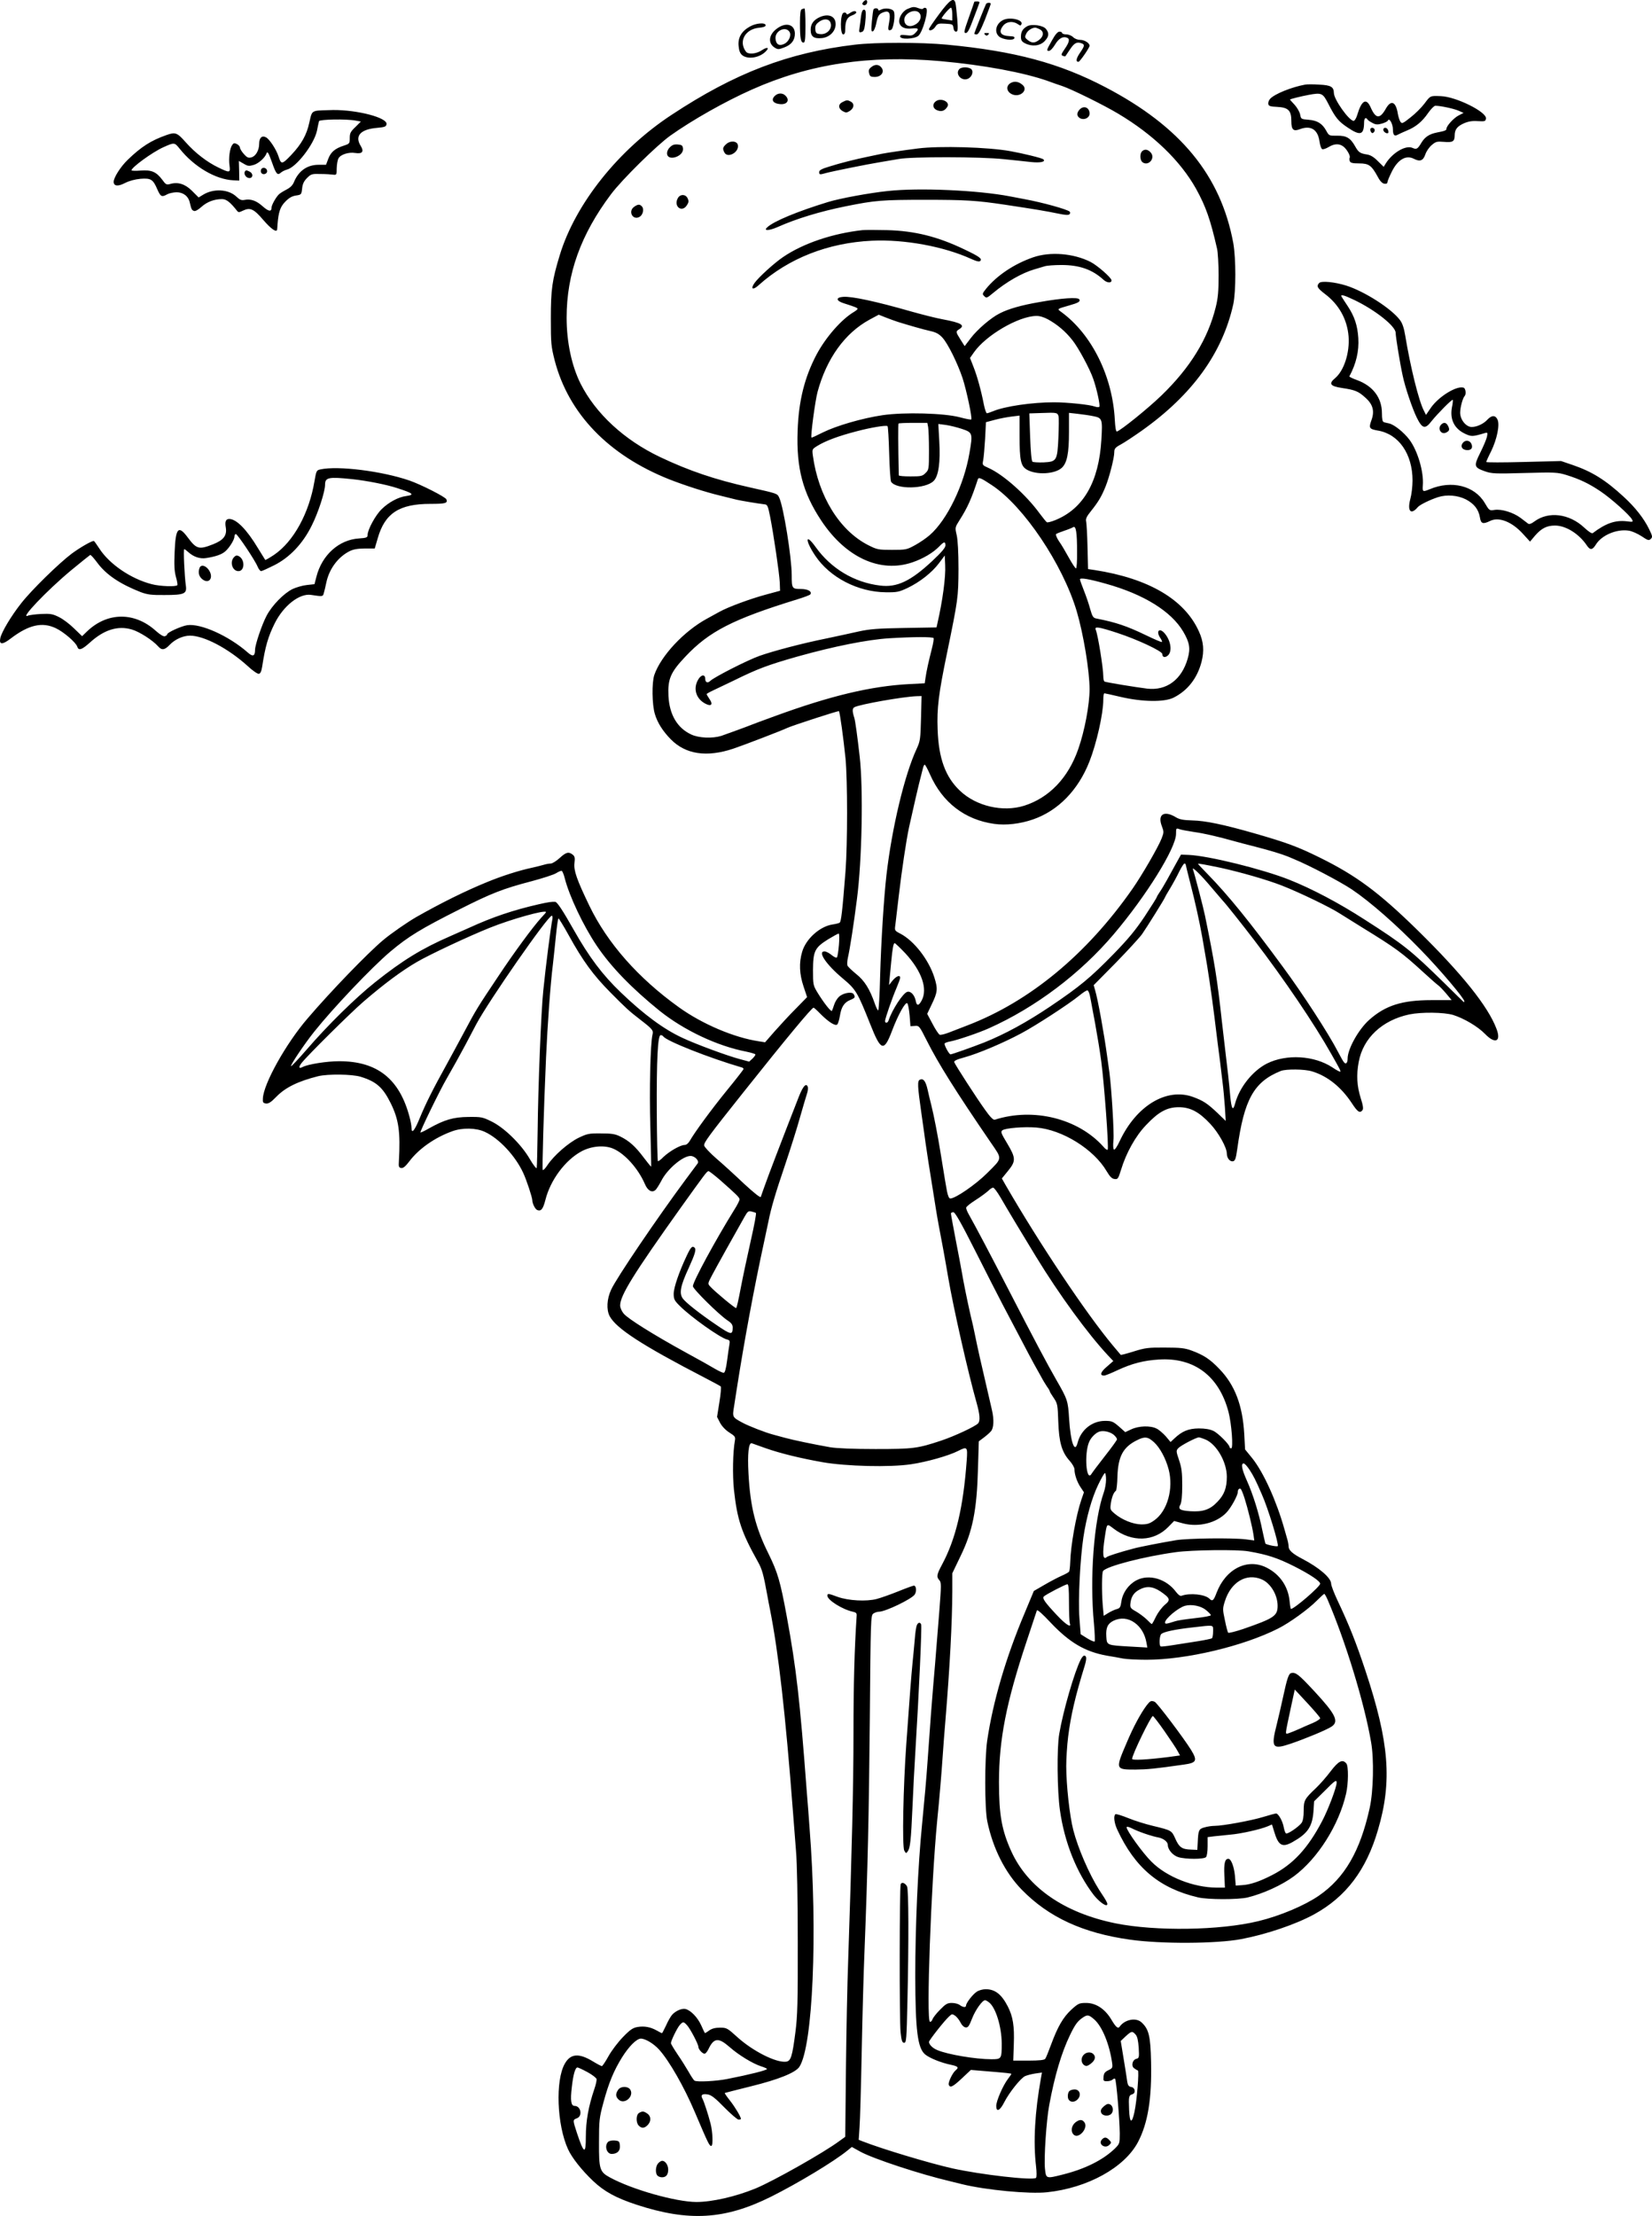 <?xml version="1.0" encoding="UTF-8"?>
<svg xmlns="http://www.w3.org/2000/svg" version="1.0" viewBox="0 0 1203.582 1614.228" preserveAspectRatio="xMidYMid meet">
  <g transform="translate(-409.182,1746.046) scale(0.1,-0.1)" fill="#000000" stroke="none">
    <path d="M10381 17446 c-8 -10 -9 -16 -1 -21 13 -8 30 3 30 21 0 18 -14 18 -29 0z M10935 17359 c-41 -55 -75 -105 -75 -110 0 -19 30 -8 46 16 15 23 22 26 73 23 53 -3 56 -5 59 -30 2 -17 9 -28 19 -28 13 0 15 12 9 93 -4 50 -10 102 -13 115 -11 45 -41 25 -118 -79z m95 -4 l0 -44 -37 6 c-21 3 -39 7 -40 8 -7 5 60 84 68 79 5 -3 9 -25 9 -49z M11190 17447 c0 -2 -18 -54 -40 -115 -35 -99 -38 -112 -22 -112 14 0 27 26 57 107 22 58 42 110 43 115 2 4 -6 8 -17 8 -12 0 -21 -1 -21 -3z M11276 17432 c-6 -10 -86 -211 -86 -217 0 -3 8 -5 18 -5 12 0 28 29 60 108 23 60 42 111 42 115 0 10 -28 9 -34 -1z M10703 17395 c-37 -16 -67 -67 -59 -101 9 -32 41 -47 92 -41 49 5 54 -3 23 -34 -18 -18 -29 -20 -65 -15 -35 4 -44 3 -44 -9 0 -24 101 -20 132 4 32 26 78 188 57 202 -8 4 -16 4 -20 -2 -4 -6 -15 -6 -33 1 -35 13 -44 12 -83 -5z m85 -27 c20 -20 13 -55 -14 -77 -46 -36 -94 -23 -94 26 0 47 76 83 108 51z M9933 17393 c-9 -3 -13 -33 -13 -101 0 -110 6 -142 26 -142 11 0 14 25 14 125 0 69 -3 125 -7 124 -5 0 -14 -3 -20 -6z M10456 17392 c-3 -5 -8 -43 -12 -86 -6 -65 -5 -78 7 -74 8 3 18 27 24 54 12 60 20 73 53 85 42 16 54 -5 42 -71 -11 -57 -9 -66 14 -57 18 7 33 114 19 136 -12 20 -65 26 -93 11 -13 -7 -20 -7 -20 0 0 12 -27 14 -34 2z M10365 17343 c-3 -27 -8 -65 -11 -85 -5 -32 -3 -36 14 -31 15 3 21 17 26 56 9 82 8 107 -8 107 -10 0 -17 -16 -21 -47z M10283 17365 c-15 -11 -22 -12 -25 -3 -2 6 -12 9 -21 5 -24 -9 -25 -157 -2 -157 11 0 15 11 15 39 0 58 14 87 49 99 17 6 31 16 31 21 0 16 -22 13 -47 -4z M10065 17336 c-45 -20 -67 -50 -67 -92 0 -50 23 -67 82 -61 57 6 100 50 100 102 0 57 -51 79 -115 51z m75 -35 c22 -43 -19 -94 -72 -89 -29 3 -33 7 -36 34 -2 25 3 37 24 53 33 26 70 27 84 2z M11403 17316 c-53 -24 -71 -87 -33 -121 25 -23 105 -33 112 -13 4 10 -4 14 -34 15 -67 3 -84 30 -47 77 24 30 71 35 106 11 18 -13 22 -13 27 0 12 31 -81 53 -131 31z M9555 17267 c-61 -34 -88 -81 -82 -141 3 -36 11 -55 27 -68 39 -31 120 -20 167 24 34 32 17 40 -24 13 -35 -24 -86 -32 -110 -17 -6 4 -17 20 -23 36 -26 68 26 136 110 144 33 3 50 9 50 18 0 22 -70 17 -115 -9z M9759 17257 c-66 -44 -76 -109 -24 -143 24 -15 29 -15 71 1 53 20 78 54 77 103 -2 63 -61 82 -124 39z m85 -29 c15 -25 -4 -70 -38 -87 -37 -18 -60 -5 -64 37 -6 57 73 96 102 50z M11575 17269 c-32 -18 -45 -40 -45 -76 0 -26 6 -36 30 -48 49 -25 107 -20 141 14 33 34 37 59 11 91 -21 26 -104 38 -137 19z m90 -21 c33 -15 33 -50 -1 -77 -33 -26 -55 -26 -85 -2 -21 17 -22 22 -11 45 10 23 39 43 64 45 4 1 19 -4 33 -11z M11756 17166 c-41 -73 -42 -76 -21 -76 9 0 28 20 43 45 27 45 57 63 87 51 23 -8 18 -33 -16 -82 -26 -38 -28 -45 -14 -50 9 -4 17 -5 19 -3 1 2 17 25 35 52 31 46 50 55 85 41 22 -9 20 -19 -15 -70 -27 -40 -31 -64 -10 -64 10 0 81 103 81 117 0 20 -37 43 -68 43 -19 0 -40 8 -52 20 -11 11 -33 20 -50 20 -16 0 -30 5 -30 10 0 6 -9 10 -19 10 -13 0 -31 -20 -55 -64z M11268 17208 c9 -9 15 -9 24 0 9 9 7 12 -12 12 -19 0 -21 -3 -12 -12z M10320 17135 c-486 -58 -873 -206 -1335 -511 -387 -254 -700 -647 -814 -1019 -57 -187 -66 -252 -66 -465 0 -182 2 -202 28 -305 101 -388 392 -690 834 -866 112 -44 264 -93 368 -118 50 -12 106 -26 125 -31 36 -8 155 -28 200 -33 23 -2 26 -9 42 -87 25 -126 68 -416 71 -484 l2 -59 -100 -27 c-116 -31 -278 -91 -341 -126 -24 -13 -65 -36 -91 -50 -168 -91 -336 -271 -384 -410 -19 -56 -17 -216 4 -285 19 -64 58 -125 116 -184 108 -110 262 -133 456 -68 80 27 356 133 395 152 38 17 369 125 374 121 7 -8 33 -198 48 -345 15 -161 15 -619 0 -820 -23 -295 -32 -369 -43 -376 -7 -4 -30 -10 -53 -13 -93 -15 -193 -106 -220 -199 -24 -81 -20 -162 10 -252 l26 -78 -84 -86 c-47 -47 -115 -121 -153 -164 l-69 -79 -45 7 c-180 27 -412 125 -583 248 -297 213 -521 467 -653 741 -91 189 -114 255 -108 309 5 39 2 50 -13 62 -30 23 -48 18 -95 -25 -24 -22 -53 -40 -65 -40 -12 0 -34 -4 -50 -9 -16 -5 -54 -14 -84 -21 -99 -21 -223 -61 -332 -106 -159 -65 -334 -152 -512 -253 -66 -38 -182 -118 -243 -169 -113 -95 -381 -372 -550 -570 -157 -182 -322 -477 -326 -584 -2 -28 2 -33 23 -36 19 -2 37 10 75 49 66 68 158 113 305 150 70 17 246 15 309 -4 114 -35 162 -77 219 -192 59 -119 72 -209 60 -425 -3 -38 0 -45 17 -48 14 -2 31 12 57 46 69 93 187 176 315 222 74 27 175 25 238 -5 104 -48 222 -175 279 -299 24 -51 65 -176 66 -198 0 -25 21 -66 36 -72 28 -11 42 7 59 72 36 146 145 292 264 356 73 39 169 47 233 18 84 -37 180 -145 228 -256 20 -48 51 -66 76 -45 9 7 28 38 44 68 43 85 156 181 213 181 31 0 65 -36 52 -54 -6 -8 -45 -60 -87 -117 -204 -275 -506 -719 -544 -804 -31 -67 -35 -144 -11 -191 47 -90 236 -213 694 -450 60 -31 111 -59 116 -63 4 -4 0 -56 -10 -115 l-17 -107 22 -43 c14 -26 41 -54 68 -71 41 -26 45 -32 40 -59 -15 -82 -18 -252 -7 -357 24 -219 54 -309 174 -524 31 -55 41 -91 69 -245 5 -30 14 -75 19 -100 62 -312 113 -756 169 -1490 5 -69 15 -190 21 -270 8 -88 13 -350 13 -665 1 -441 -2 -541 -17 -657 -23 -179 -33 -212 -69 -216 -73 -8 -241 77 -353 178 -74 67 -79 70 -127 70 -35 0 -59 -6 -80 -21 -16 -12 -30 -20 -31 -18 -2 2 -14 28 -27 57 -26 57 -75 108 -114 118 -26 6 -72 -13 -98 -43 -9 -10 -29 -44 -43 -76 -15 -31 -28 -57 -30 -57 -3 0 -19 8 -38 19 -46 26 -90 34 -140 26 -34 -6 -54 -19 -107 -74 -36 -37 -83 -99 -105 -139 -22 -40 -44 -72 -48 -72 -5 0 -34 15 -65 34 -102 62 -163 58 -205 -16 -70 -122 -58 -445 23 -623 28 -62 100 -153 182 -231 82 -78 169 -125 318 -174 380 -124 643 -109 980 59 196 98 458 256 556 336 l32 26 63 -35 c96 -52 436 -164 654 -215 28 -7 66 -16 85 -21 174 -43 492 -73 620 -59 296 31 565 180 663 366 72 138 101 315 95 584 -4 188 -16 238 -69 287 -40 38 -123 22 -160 -31 -12 -17 -28 -3 -61 53 -46 77 -112 120 -183 120 -50 0 -57 -3 -108 -49 -60 -56 -99 -123 -148 -256 -18 -49 -37 -96 -42 -102 -7 -9 -43 -13 -121 -13 l-112 0 4 118 c5 134 -6 203 -44 277 -46 89 -93 125 -161 125 -21 0 -51 -8 -66 -19 -29 -19 -77 -82 -77 -100 0 -16 -23 -13 -46 4 -10 8 -36 15 -57 15 -33 0 -45 -7 -87 -50 -27 -27 -52 -59 -55 -71 -4 -11 -12 -18 -18 -16 -28 9 8 1000 53 1467 17 168 31 337 40 470 5 74 14 191 20 260 32 388 49 710 50 938 l0 132 59 123 c89 182 120 336 128 640 l6 198 36 27 c20 15 44 36 53 47 20 23 23 84 7 153 -13 57 -42 184 -68 295 -11 45 -29 127 -41 182 -11 55 -25 119 -30 143 -6 23 -14 61 -20 85 -22 97 -50 236 -60 297 -6 36 -27 145 -46 243 -19 98 -34 182 -34 188 0 5 8 9 18 9 12 0 55 -75 160 -283 78 -155 168 -331 200 -392 32 -60 90 -171 129 -245 38 -74 83 -157 98 -185 15 -27 39 -70 53 -95 13 -25 33 -57 43 -72 11 -14 19 -29 19 -33 0 -3 13 -25 29 -48 27 -40 29 -49 33 -172 5 -151 26 -223 83 -286 19 -21 35 -49 35 -62 0 -37 19 -93 45 -131 l24 -36 -19 -55 c-38 -111 -78 -334 -81 -457 -1 -31 -5 -61 -8 -66 -3 -5 -28 -19 -56 -31 -27 -12 -84 -42 -125 -66 l-76 -44 -67 -161 c-137 -324 -231 -645 -273 -930 -19 -134 -19 -493 1 -588 41 -197 130 -373 251 -497 195 -200 445 -316 789 -364 225 -32 630 -30 810 4 184 35 397 107 532 181 231 127 379 322 464 614 105 355 82 639 -91 1160 -68 205 -118 331 -204 513 -25 53 -46 108 -46 121 0 42 -87 117 -210 181 -71 37 -100 63 -100 90 0 12 -4 35 -9 51 -5 16 -14 49 -21 74 -58 206 -152 414 -234 517 l-53 65 -6 112 c-12 209 -68 357 -181 474 -68 71 -113 101 -202 134 -49 18 -81 22 -194 22 -122 1 -144 -2 -228 -28 -50 -16 -94 -27 -95 -25 -2 2 -28 33 -58 69 -193 231 -534 741 -782 1170 l-26 46 44 54 c59 72 59 94 -5 201 -45 75 -49 85 -35 96 23 16 154 27 246 20 190 -15 420 -158 514 -319 23 -39 38 -54 57 -56 24 -3 27 2 47 66 37 123 106 247 182 326 91 97 153 131 239 131 84 0 148 -34 230 -122 60 -64 120 -172 120 -215 0 -33 22 -61 45 -57 16 4 21 19 31 89 50 362 121 490 317 569 39 15 173 14 228 -3 113 -34 213 -115 290 -232 42 -64 58 -75 77 -51 8 10 5 34 -13 90 -27 86 -32 167 -14 262 32 174 171 304 369 346 89 18 251 16 319 -4 79 -25 180 -84 233 -139 74 -76 119 -55 82 40 -62 163 -251 399 -575 717 -281 275 -445 397 -713 529 -160 79 -242 109 -475 176 -227 65 -358 92 -452 94 -67 2 -93 7 -120 23 -85 52 -135 22 -103 -63 16 -42 16 -47 -1 -91 -24 -62 -143 -268 -213 -368 -333 -477 -748 -820 -1202 -994 -47 -18 -109 -42 -137 -53 -29 -11 -58 -18 -65 -15 -7 3 -31 38 -52 79 l-39 73 31 65 c45 93 48 116 21 201 -41 129 -149 268 -249 319 -40 21 -41 22 -35 63 3 23 14 119 25 212 22 188 55 407 75 500 22 101 74 328 86 370 6 22 13 50 16 63 3 12 8 22 12 22 4 0 22 -33 39 -72 90 -203 253 -329 467 -359 86 -12 189 0 282 32 183 63 330 213 412 422 52 132 101 349 101 450 0 26 3 47 8 47 4 0 59 -12 122 -27 157 -36 313 -38 381 -5 103 51 174 142 205 262 20 79 15 146 -19 220 -104 233 -366 387 -760 448 l-48 7 -4 162 c-2 89 -7 172 -10 185 -5 19 4 37 38 79 51 64 75 104 105 179 27 69 62 205 62 246 0 26 7 35 48 57 26 14 94 59 152 100 368 261 588 565 667 921 20 95 20 333 0 446 -91 492 -384 849 -931 1135 -336 176 -661 263 -1154 310 -191 18 -521 18 -672 0z m624 -120 c314 -28 608 -83 783 -145 32 -12 78 -28 103 -36 71 -24 304 -139 409 -202 255 -152 452 -342 567 -547 71 -129 104 -222 153 -437 6 -26 11 -113 11 -193 0 -116 -4 -165 -21 -233 -57 -230 -185 -439 -395 -642 -98 -95 -298 -256 -325 -263 -7 -1 -12 30 -15 83 -16 319 -168 625 -389 787 -33 24 -35 22 55 48 68 19 85 29 75 45 -10 17 -128 9 -290 -20 -129 -22 -225 -49 -289 -82 -65 -32 -164 -118 -212 -181 l-44 -58 -30 47 c-36 57 -36 60 -10 76 46 29 17 47 -123 73 -49 9 -150 35 -225 56 -258 74 -435 112 -497 107 -56 -4 -53 -29 5 -47 76 -24 100 -33 100 -40 0 -4 -12 -14 -27 -23 -91 -54 -204 -183 -272 -310 -87 -165 -131 -338 -138 -557 -10 -270 38 -450 171 -651 179 -271 430 -386 665 -306 79 27 151 70 196 116 34 36 45 38 45 7 0 -16 -29 -50 -95 -112 -158 -148 -259 -196 -382 -180 -189 23 -357 124 -469 281 -76 106 -78 49 -3 -63 106 -159 311 -265 514 -267 81 -1 96 2 158 31 90 43 178 112 230 181 l42 56 3 -70 c5 -85 -19 -261 -56 -422 l-7 -32 -235 -4 c-193 -3 -252 -8 -330 -25 -52 -12 -160 -35 -240 -52 -174 -35 -385 -91 -484 -126 -88 -31 -333 -156 -360 -183 -18 -18 -36 -11 -36 15 0 36 -31 32 -52 -6 -38 -65 -15 -140 54 -175 42 -22 57 -5 29 34 -11 17 -21 33 -21 36 0 3 21 15 47 27 26 12 94 45 153 73 170 84 247 113 466 175 261 73 505 122 664 132 182 11 317 11 324 1 2 -4 -3 -39 -13 -77 -24 -94 -39 -162 -46 -211 l-6 -41 -117 -6 c-275 -15 -570 -85 -977 -234 -82 -30 -159 -58 -170 -63 -34 -14 -178 -66 -218 -80 -64 -20 -165 -16 -219 10 -102 47 -159 145 -166 280 -6 124 15 173 123 287 173 184 346 273 817 418 49 15 91 31 94 36 13 22 -19 39 -71 39 -62 0 -65 4 -65 99 0 130 -60 501 -91 566 -15 31 -9 29 -214 75 -255 57 -443 121 -654 221 -261 124 -470 317 -580 536 -64 129 -101 301 -101 479 0 319 103 606 323 899 80 107 333 356 432 427 162 115 401 250 595 336 419 187 856 253 1374 207z m-309 -1900 c81 -25 181 -54 235 -66 41 -9 63 -21 87 -47 40 -42 112 -189 148 -297 28 -86 72 -292 63 -300 -2 -3 -40 4 -84 16 -114 30 -404 38 -562 15 -149 -22 -337 -77 -436 -126 -43 -22 -80 -39 -82 -37 -8 8 27 269 44 332 66 244 199 429 379 527 l67 36 50 -20 c28 -11 69 -26 91 -33z m1092 19 c69 -38 129 -89 179 -153 43 -54 127 -210 151 -281 26 -74 52 -195 44 -203 -4 -4 -19 -3 -33 2 -36 14 -202 31 -297 31 -159 0 -358 -29 -444 -65 -20 -8 -40 -15 -45 -15 -5 0 -15 28 -22 63 -20 103 -49 208 -76 276 l-25 64 28 40 c86 124 324 264 455 266 23 1 56 -9 85 -25z m77 -706 c3 -12 2 -82 -1 -155 -8 -169 -12 -176 -109 -181 -38 -1 -74 1 -80 5 -7 5 -13 73 -17 180 l-6 172 92 3 c109 4 113 3 121 -24z m253 1 c66 -13 68 -21 59 -172 -18 -306 -131 -502 -335 -585 -29 -12 -57 -19 -62 -16 -5 3 -28 31 -51 62 -101 139 -267 286 -375 334 -45 20 -45 21 -38 56 4 21 10 91 14 157 l6 120 64 17 c36 10 91 20 123 24 l58 7 0 -149 c0 -176 9 -218 52 -244 68 -41 206 -34 256 13 38 35 52 106 52 260 l0 140 63 -7 c34 -4 86 -11 114 -17z m-1203 -80 c3 -17 6 -94 6 -171 0 -134 -1 -140 -25 -163 -22 -23 -32 -25 -110 -25 -47 0 -85 3 -85 8 -5 222 -5 373 -2 377 3 3 51 5 107 5 l103 0 6 -31z m246 -13 c78 -26 80 -31 55 -175 -39 -232 -162 -487 -289 -598 -25 -22 -73 -55 -108 -74 -60 -33 -67 -34 -168 -34 -100 0 -108 2 -172 34 -209 106 -364 357 -404 653 -6 46 -5 47 32 70 60 37 153 72 284 106 105 28 219 47 228 38 4 -4 9 -94 12 -199 3 -106 9 -198 14 -206 37 -57 250 -54 310 6 36 36 50 136 41 291 l-7 124 54 -7 c29 -4 82 -17 118 -29z m220 -411 c231 -153 514 -575 616 -916 49 -165 94 -436 94 -569 0 -113 -36 -304 -82 -435 -73 -211 -212 -356 -395 -414 -155 -48 -348 -4 -467 109 -106 100 -156 236 -163 447 -6 154 7 260 68 554 81 393 83 409 84 614 0 121 -5 211 -13 247 -13 56 -13 56 21 110 58 91 87 156 133 297 6 17 23 10 104 -44z m619 -487 c1 -65 -3 -118 -8 -118 -5 0 -28 35 -52 78 -23 42 -55 97 -72 120 -16 24 -25 47 -21 52 5 4 32 15 59 24 28 9 57 21 65 26 21 13 29 -35 29 -182z m211 -230 c276 -77 475 -201 562 -348 47 -80 54 -123 33 -197 -44 -154 -154 -235 -295 -219 -81 10 -303 46 -312 52 -4 3 -8 20 -8 38 0 58 -39 302 -55 339 -11 26 19 22 157 -23 149 -49 328 -133 328 -154 0 -24 20 -29 41 -10 33 30 21 109 -25 162 -39 44 -64 13 -30 -36 9 -13 14 -26 11 -28 -3 -3 -56 20 -118 50 -137 66 -217 93 -360 121 -22 4 -29 14 -44 67 -9 35 -30 96 -46 136 -16 40 -29 77 -29 82 0 14 66 3 190 -32z m-1348 -980 c-4 -154 -6 -166 -32 -223 -87 -186 -180 -573 -220 -920 -19 -167 -39 -488 -46 -737 -3 -137 -10 -248 -14 -248 -4 0 -15 21 -24 48 -38 109 -76 169 -136 217 -32 26 -61 54 -64 62 -3 8 -2 33 3 56 15 65 43 246 66 427 37 281 47 806 20 1040 -16 142 -32 260 -39 281 -16 50 -15 69 1 78 41 21 351 76 453 80 l36 1 -4 -162z m1988 -828 c72 -10 166 -31 305 -70 17 -5 82 -22 145 -38 109 -28 190 -53 235 -71 11 -5 31 -13 45 -19 112 -46 334 -163 420 -220 134 -90 326 -258 506 -444 138 -142 314 -350 314 -371 0 -6 -2 -8 -4 -6 -3 2 -65 63 -138 135 -248 243 -297 282 -586 467 -186 120 -383 224 -547 289 -197 78 -590 175 -734 181 l-55 2 -36 -65 c-20 -36 -51 -92 -69 -125 -18 -32 -41 -71 -52 -86 -10 -15 -19 -30 -19 -33 0 -4 -39 -66 -87 -139 -68 -102 -120 -165 -228 -276 -168 -172 -245 -236 -460 -381 -174 -117 -332 -203 -484 -264 -87 -34 -233 -86 -244 -86 -11 0 -48 70 -43 79 3 5 22 12 41 15 53 10 206 62 282 96 340 152 667 399 910 686 238 281 453 628 453 730 0 41 1 43 23 35 12 -5 60 -14 107 -21z m-60 -236 c0 -3 16 -67 35 -142 34 -131 66 -276 86 -389 5 -29 14 -79 19 -110 20 -108 50 -311 70 -473 6 -47 15 -120 20 -162 6 -43 14 -113 20 -155 5 -43 14 -114 19 -158 6 -44 13 -125 17 -180 l6 -100 -58 56 c-76 72 -105 91 -181 119 -192 69 -413 -64 -534 -323 -17 -37 -35 -64 -41 -61 -6 4 -8 30 -4 68 6 53 -14 376 -29 491 -3 22 -10 74 -16 115 -23 170 -68 419 -89 489 l-10 35 158 160 c87 89 174 184 194 211 33 47 168 263 168 270 0 2 17 32 38 66 21 35 51 90 66 122 16 31 32 57 37 57 5 0 9 -3 9 -6z m255 -25 c149 -33 334 -86 445 -129 128 -50 352 -158 423 -204 29 -18 102 -64 162 -101 244 -150 290 -183 448 -328 49 -45 98 -88 107 -94 10 -7 36 -34 58 -60 l40 -48 -147 0 c-215 0 -336 -39 -454 -144 -78 -70 -157 -212 -157 -282 0 -32 -13 -45 -27 -26 -6 6 -25 41 -44 77 -67 130 -257 423 -399 615 -243 331 -399 523 -547 675 -40 41 -73 76 -73 78 0 4 54 -6 165 -29z m-62 -149 c40 -47 74 -87 77 -90 16 -15 148 -181 231 -290 216 -282 436 -607 561 -829 61 -107 69 -123 65 -127 -2 -3 -29 11 -58 31 -132 87 -335 99 -477 28 -104 -53 -200 -173 -232 -292 -15 -57 -26 -40 -35 53 -7 84 -22 220 -36 331 -5 44 -16 141 -25 215 -34 312 -54 433 -123 770 -11 55 -76 305 -88 338 -9 25 58 -40 140 -138z m-4717 74 c34 -133 136 -348 233 -492 104 -155 257 -312 460 -476 177 -141 418 -255 629 -296 34 -7 64 -16 67 -20 2 -4 -7 -17 -20 -30 l-25 -23 -67 18 c-91 24 -319 108 -419 155 -136 63 -280 169 -448 330 -135 129 -232 258 -346 460 -78 138 -119 200 -133 201 -22 2 -51 -2 -117 -17 -189 -43 -340 -94 -510 -172 -36 -16 -99 -44 -140 -62 -204 -89 -344 -174 -547 -336 -143 -114 -345 -313 -495 -487 -61 -70 -113 -126 -116 -123 -6 7 97 161 169 251 138 173 419 469 554 583 132 111 220 165 510 311 226 114 312 148 519 202 82 22 163 48 180 59 17 11 35 18 40 17 5 -2 15 -25 22 -53z m-136 -248 c0 -2 -16 -21 -36 -42 -59 -65 -195 -249 -311 -424 -153 -229 -161 -241 -254 -416 -29 -55 -85 -157 -124 -229 -97 -175 -151 -282 -195 -389 -37 -91 -60 -119 -60 -72 0 14 -6 49 -14 78 -73 279 -235 408 -513 408 -91 0 -228 -22 -266 -42 -28 -15 -32 -2 -8 29 42 54 357 366 451 447 151 130 280 226 391 290 91 53 374 186 529 248 156 63 410 134 410 114z m46 -53 c-13 -67 -47 -331 -66 -518 -16 -149 -38 -714 -41 -1015 -2 -146 -5 -271 -7 -278 -2 -7 -25 22 -50 65 -61 106 -184 227 -277 273 -67 33 -75 35 -170 34 -110 -1 -175 -20 -289 -84 -31 -18 -59 -31 -61 -29 -5 6 142 309 192 394 54 94 88 156 136 245 22 41 57 109 79 150 92 172 522 790 550 790 5 0 7 -12 4 -27z m119 -115 c103 -187 179 -291 305 -418 114 -115 132 -132 220 -200 86 -66 93 -76 86 -105 -16 -63 -24 -408 -16 -675 4 -157 7 -286 6 -288 -2 -1 -26 29 -55 67 -59 79 -105 121 -171 153 -37 18 -62 22 -140 22 -87 1 -100 -2 -163 -32 -75 -37 -179 -128 -226 -198 -16 -25 -32 -41 -35 -36 -5 9 7 434 24 817 11 245 32 536 50 680 5 44 15 137 22 208 7 70 15 127 19 127 3 0 37 -55 74 -122z m1969 -70 c-4 -46 -10 -87 -15 -92 -4 -5 -21 3 -39 18 -17 14 -40 26 -51 26 -53 0 12 -96 134 -198 94 -79 105 -96 199 -332 78 -198 100 -204 159 -48 45 119 98 213 111 200 6 -6 13 -46 17 -89 l6 -78 32 2 c31 3 33 0 86 -105 84 -167 209 -367 467 -744 85 -124 87 -110 -25 -222 -84 -84 -232 -186 -270 -186 -9 0 -17 19 -24 53 -9 51 -14 76 -47 282 -19 119 -48 269 -67 345 -8 30 -20 81 -27 113 -14 61 -30 83 -55 73 -21 -8 -19 -43 10 -247 14 -96 27 -192 30 -214 10 -71 20 -136 76 -485 6 -36 14 -85 19 -110 17 -86 50 -266 70 -385 39 -228 146 -698 206 -910 25 -88 28 -133 13 -152 -18 -22 -174 -95 -271 -127 -171 -57 -204 -61 -478 -61 -162 0 -282 5 -330 13 -114 20 -269 52 -330 69 -30 8 -68 18 -85 23 -57 15 -178 62 -224 87 -74 40 -74 40 -61 119 6 38 15 96 20 129 53 339 125 731 200 1075 11 52 25 116 30 141 19 98 53 212 120 409 38 113 88 270 110 350 23 80 46 159 52 176 6 17 8 39 5 48 -12 30 -35 4 -65 -72 -132 -338 -224 -579 -246 -642 -15 -41 -29 -81 -31 -88 -3 -9 -48 27 -123 96 -64 61 -155 144 -202 184 -47 41 -86 83 -88 94 -3 21 33 70 287 389 311 391 497 615 510 615 4 0 27 -21 51 -46 59 -59 108 -90 122 -76 6 6 14 34 19 62 10 65 31 98 75 116 36 15 39 20 25 43 -13 20 -78 8 -107 -20 -13 -12 -29 -38 -35 -58 -6 -20 -14 -40 -16 -44 -6 -10 -59 58 -104 131 -33 55 -34 58 -34 167 1 138 13 162 110 223 38 23 73 42 77 42 5 0 6 -37 2 -82z m483 -61 c120 -130 165 -259 120 -344 -21 -40 -36 -42 -43 -5 -9 45 -37 75 -63 67 -31 -10 -109 -129 -135 -207 -6 -21 -26 -24 -26 -5 0 17 51 165 84 242 14 33 26 66 26 73 0 23 -28 12 -55 -20 l-26 -33 5 55 c3 30 8 82 11 115 9 96 16 135 25 135 4 0 39 -33 77 -73z m1345 -308 c4 -19 12 -59 17 -89 6 -30 15 -81 21 -112 24 -136 31 -179 45 -278 22 -166 56 -627 47 -644 -3 -5 -17 4 -31 21 -184 206 -510 287 -791 197 -11 -4 -34 19 -72 73 -60 83 -215 323 -224 346 -3 10 18 20 77 36 98 27 278 103 409 173 106 56 349 214 425 276 28 23 54 40 60 38 5 -1 13 -18 17 -37z m-3108 -298 c21 -33 334 -157 574 -227 8 -2 12 -8 10 -13 -2 -5 -55 -74 -120 -153 -114 -140 -236 -307 -270 -367 -11 -19 -25 -31 -38 -31 -31 0 -109 -45 -153 -86 -20 -21 -40 -35 -42 -32 -3 3 -7 162 -8 354 -2 386 7 564 28 564 8 0 16 -4 19 -9z m410 -1043 c127 -112 146 -131 146 -145 0 -7 -17 -42 -39 -76 -136 -219 -301 -523 -301 -556 0 -20 188 -206 252 -249 28 -18 38 -32 38 -51 0 -57 -12 -55 -116 16 -123 83 -228 166 -248 195 -27 38 -17 91 44 223 46 101 55 134 43 146 -17 17 -28 6 -58 -58 -55 -116 -95 -232 -95 -277 0 -39 5 -50 46 -90 80 -80 291 -230 342 -243 20 -5 23 -10 18 -37 -3 -17 -11 -70 -17 -118 -8 -60 -16 -88 -25 -88 -7 0 -35 13 -61 28 -26 16 -124 71 -218 122 -233 128 -418 244 -449 281 -15 18 -26 43 -26 60 0 72 97 229 443 714 178 248 189 264 201 264 4 1 40 -27 80 -61z m2047 -130 c40 -70 172 -290 259 -432 169 -277 379 -564 526 -721 l37 -39 -48 -42 c-46 -39 -53 -64 -19 -64 8 0 51 17 97 39 106 49 190 71 303 78 256 16 437 -120 506 -381 23 -88 36 -266 20 -266 -7 0 -12 4 -12 9 0 18 -83 102 -118 118 -25 12 -60 18 -107 18 -75 -1 -121 -20 -177 -73 l-28 -26 -35 42 c-20 22 -50 48 -67 56 -45 23 -129 20 -183 -5 l-45 -21 -46 41 c-43 37 -52 41 -102 41 -93 0 -175 -65 -199 -159 -21 -82 -51 2 -62 174 -8 131 -11 141 -94 285 -66 115 -160 292 -347 655 -140 271 -231 444 -292 553 -10 18 -18 38 -17 45 0 7 31 32 69 56 38 24 79 55 92 67 13 13 28 23 35 23 7 1 31 -32 54 -71z m-1782 -113 c4 -5 -10 -82 -39 -210 -22 -97 -58 -266 -70 -330 -19 -100 -30 -149 -35 -153 -5 -5 -157 121 -189 157 -19 20 -18 22 14 83 29 55 162 294 237 426 22 39 28 43 51 37 15 -4 29 -8 31 -10z m2609 -1618 c12 -11 22 -25 22 -31 0 -6 -40 -61 -88 -122 -48 -61 -92 -120 -98 -130 -38 -63 -54 145 -18 231 14 35 51 71 79 78 32 8 78 -4 103 -26z m291 -52 c43 -39 86 -118 107 -198 37 -140 -9 -304 -104 -371 -35 -25 -52 -30 -96 -30 -60 1 -141 34 -194 79 -32 27 -33 31 -27 74 7 47 21 81 37 92 4 3 10 50 11 105 5 145 41 213 142 263 57 29 80 26 124 -14z m374 20 c82 -34 157 -164 157 -272 0 -82 -19 -132 -70 -184 -53 -56 -105 -73 -197 -67 -75 5 -91 16 -71 49 8 16 13 62 13 139 0 94 -4 128 -23 184 -22 65 -22 69 -6 87 18 20 130 78 150 79 6 0 27 -7 47 -15z m-3200 -65 c106 -37 249 -72 412 -101 172 -30 489 -38 644 -15 115 17 274 62 343 97 67 34 70 31 63 -68 -25 -344 -80 -574 -180 -760 -39 -73 -42 -89 -19 -114 14 -16 14 -35 0 -216 -32 -403 -37 -460 -46 -563 -9 -102 -18 -225 -40 -535 -10 -143 -21 -263 -40 -460 -31 -309 -50 -751 -50 -1110 1 -396 17 -524 72 -570 31 -26 116 -61 190 -76 51 -11 57 -19 32 -40 -23 -19 -56 -89 -50 -105 10 -25 30 -15 96 47 l65 61 73 -6 c195 -16 222 -19 222 -23 0 -2 -11 -19 -25 -37 -36 -47 -85 -160 -85 -196 0 -48 27 -36 59 28 36 70 118 173 151 189 14 6 47 15 74 19 l49 7 -7 -39 c-45 -250 -57 -467 -36 -644 5 -43 5 -79 0 -84 -20 -21 -402 23 -610 69 -172 39 -511 141 -654 197 l-28 11 6 91 c4 50 11 300 16 556 5 256 14 581 20 722 24 610 32 988 39 1696 6 731 7 754 25 768 11 8 30 14 42 14 47 0 239 93 260 125 16 24 11 65 -6 65 -5 0 -56 -18 -112 -41 -57 -23 -128 -48 -158 -56 -74 -20 -207 -13 -285 15 -70 26 -75 26 -75 8 0 -31 110 -100 185 -116 24 -5 30 -11 28 -31 -16 -241 -23 -501 -23 -853 0 -390 -12 -866 -39 -1666 -6 -157 -13 -508 -16 -780 l-5 -495 -43 -31 c-111 -83 -481 -292 -612 -346 -144 -59 -316 -98 -430 -98 -150 1 -466 90 -628 178 -76 41 -82 59 -81 257 0 159 2 178 32 289 39 145 76 233 136 330 51 81 106 136 137 136 33 0 93 -36 133 -80 74 -82 183 -273 260 -455 100 -235 107 -249 121 -246 13 2 9 103 -6 161 -17 66 -48 162 -60 184 -15 26 1 37 42 29 25 -5 55 -29 119 -95 48 -48 94 -88 103 -88 9 0 17 2 17 5 0 15 -43 87 -80 134 -23 29 -40 54 -38 55 1 1 88 23 192 49 199 49 324 99 352 142 98 150 134 975 74 1740 -5 72 -14 189 -20 260 -51 680 -77 904 -146 1280 -47 256 -66 320 -132 455 -96 192 -134 343 -147 587 -8 143 1 227 24 220 9 -3 56 -20 104 -37z m3523 -157 c28 -43 43 -72 89 -178 46 -103 126 -366 116 -377 -5 -6 -76 8 -90 18 -1 2 -11 45 -22 96 -24 121 -68 263 -113 363 -37 83 -45 125 -23 125 7 0 26 -21 43 -47z m-1046 -70 c0 -27 -7 -68 -16 -93 -73 -206 -104 -625 -72 -958 6 -67 8 -125 5 -129 -4 -3 -28 7 -54 23 l-48 30 -9 119 c-10 132 5 427 29 587 22 146 61 285 107 381 23 48 45 87 50 87 4 0 8 -21 8 -47z m1009 -136 c24 -75 56 -206 65 -265 l6 -43 -62 8 c-95 12 -423 8 -508 -6 -102 -17 -267 -49 -310 -61 -102 -27 -186 -54 -195 -62 -28 -25 -33 22 -14 145 16 104 13 101 63 63 134 -102 295 -97 401 13 l41 42 66 -18 c112 -29 243 3 315 79 33 34 83 125 83 150 0 18 10 29 21 23 4 -3 17 -33 28 -68z m27 -387 c140 -24 213 -48 338 -111 110 -56 186 -106 186 -125 0 -21 -189 -184 -213 -184 -2 0 -7 27 -10 60 -11 105 -71 192 -165 240 -141 73 -300 -7 -367 -183 -21 -56 -30 -64 -51 -43 -32 33 -143 44 -204 22 -9 -4 -24 7 -40 28 -71 96 -198 133 -290 84 -57 -31 -99 -90 -108 -153 -6 -42 -11 -50 -34 -56 -15 -4 -43 -17 -61 -28 l-34 -21 -7 77 c-8 101 -7 235 2 249 24 35 298 106 532 138 117 16 445 20 526 6z m97 -204 c65 -27 117 -113 117 -193 0 -74 -26 -91 -254 -170 -55 -18 -102 -30 -106 -26 -4 4 -15 45 -24 91 -17 79 -17 85 0 139 44 139 156 206 267 159z m-1403 -170 c0 -74 3 -141 6 -150 15 -38 -29 -11 -96 61 -88 94 -106 121 -93 134 15 15 156 88 171 89 9 0 12 -33 12 -134z m666 82 c72 -50 76 -62 32 -98 -20 -17 -49 -55 -64 -85 -14 -30 -28 -55 -31 -55 -2 0 -19 15 -37 34 -19 18 -54 44 -78 58 -37 20 -43 28 -41 53 4 49 22 81 61 103 54 31 100 28 158 -10z m1218 -60 c129 -299 268 -751 317 -1038 22 -124 17 -356 -10 -479 -69 -315 -183 -511 -371 -640 -105 -72 -283 -147 -440 -185 -279 -68 -749 -75 -1041 -16 -373 76 -639 260 -759 524 -70 154 -90 267 -90 504 0 310 53 580 200 1022 39 118 73 221 76 229 3 9 39 -23 99 -87 139 -147 251 -213 410 -242 39 -6 92 -16 118 -21 26 -5 103 -9 171 -9 290 0 707 99 961 228 82 41 220 141 280 202 27 27 52 50 55 50 3 0 14 -19 24 -42z m-887 -75 c20 -16 36 -33 37 -38 0 -6 -52 -15 -115 -22 -63 -7 -127 -16 -144 -22 -69 -22 -75 -22 -75 -9 1 28 96 107 145 121 47 13 115 0 152 -30z m-519 -93 c45 -32 75 -83 86 -143 l7 -38 -123 7 c-175 10 -172 9 -176 74 -4 64 10 93 52 114 51 25 107 20 154 -14z m572 -64 c0 -25 -4 -47 -9 -50 -5 -3 -51 -13 -102 -21 -52 -8 -132 -21 -179 -28 -47 -8 -88 -12 -92 -10 -13 7 -9 80 5 91 19 16 99 33 222 47 169 19 155 22 155 -29z m-1635 -2700 c50 -35 94 -176 95 -301 0 -113 -2 -115 -75 -115 -114 0 -317 34 -393 66 -35 14 -61 40 -62 60 0 12 115 158 148 187 19 18 22 18 44 3 12 -9 29 -31 38 -49 9 -19 24 -33 36 -35 18 -3 26 8 49 67 24 61 74 131 94 131 4 0 16 -6 26 -14z m769 -126 c58 -51 111 -181 130 -315 5 -37 3 -41 -27 -55 -25 -12 -33 -22 -35 -47 -3 -30 -1 -33 25 -33 16 0 34 5 41 12 6 6 15 9 18 5 9 -9 33 -296 34 -397 0 -75 -1 -76 -37 -112 -87 -83 -215 -147 -378 -188 -123 -31 -122 -31 -130 43 -8 75 10 351 31 462 39 213 90 384 151 510 37 77 55 102 93 128 34 23 44 22 84 -13z m-2967 -42 c24 -26 83 -139 83 -158 0 -18 30 -50 45 -50 7 0 20 16 29 35 39 81 72 85 153 14 68 -60 171 -122 231 -141 23 -7 42 -16 42 -19 0 -9 -127 -41 -290 -73 -80 -16 -220 -23 -238 -12 -6 3 -25 32 -43 64 -18 31 -54 89 -81 128 -26 39 -48 75 -48 81 0 18 46 112 65 133 23 25 27 25 52 -2z m3268 -68 c13 -14 19 -42 23 -96 4 -70 3 -76 -17 -81 -29 -7 -40 -52 -16 -69 10 -7 22 -15 27 -16 10 -4 -7 -219 -25 -302 -19 -89 -35 -83 -39 16 -4 97 -2 105 24 113 27 9 20 49 -9 53 -16 2 -24 12 -28 35 -2 18 -14 92 -26 166 l-22 134 36 34 c43 39 48 40 72 13z m-3993 -274 c35 -19 64 -42 66 -50 2 -9 -5 -42 -16 -73 -43 -127 -62 -233 -62 -348 0 -132 -14 -125 -65 28 -31 95 -31 95 0 107 43 16 29 90 -17 90 -26 0 -32 39 -20 138 10 91 25 142 41 142 5 0 38 -15 73 -34z M10440 16972 c-18 -14 -22 -25 -16 -45 5 -23 12 -27 41 -27 45 0 72 34 51 65 -18 27 -48 30 -76 7z M11082 16958 c-33 -33 10 -88 57 -73 30 9 48 49 31 70 -15 18 -71 20 -88 3z M11464 16860 c-48 -19 -43 -71 8 -89 55 -19 110 33 72 69 -25 23 -54 31 -80 20z M9734 16759 c-26 -28 -8 -53 41 -57 52 -5 73 29 39 62 -22 22 -57 20 -80 -5z M10912 16724 c-31 -21 -25 -56 11 -68 30 -11 53 -2 71 27 22 34 -45 67 -82 41z M10230 16717 c-33 -16 -32 -47 1 -66 24 -13 29 -13 53 2 31 21 34 52 7 67 -25 13 -30 13 -61 -3z M11957 16662 c-23 -25 -21 -49 4 -63 30 -16 69 3 69 34 0 45 -43 62 -73 29z M9382 16410 c-25 -23 -27 -33 -12 -61 23 -43 106 1 98 53 -4 32 -55 37 -86 8z M8971 16386 c-14 -14 -21 -33 -19 -48 8 -55 123 -16 116 41 -3 22 -8 26 -38 29 -27 2 -41 -3 -59 -22z M10780 16379 c-110 -14 -223 -31 -265 -39 -22 -5 -67 -14 -100 -21 -88 -18 -200 -46 -282 -72 -54 -16 -73 -27 -73 -39 0 -21 3 -21 50 -8 43 12 300 64 393 79 37 6 97 17 135 23 93 18 599 17 767 -1 72 -7 162 -17 200 -21 67 -7 108 2 88 20 -9 9 -149 43 -238 59 -162 30 -519 40 -675 20z M12412 16358 c-17 -17 -15 -63 2 -78 43 -35 99 28 61 70 -20 23 -45 26 -63 8z M10560 16069 c-135 -14 -350 -54 -435 -80 -222 -68 -397 -140 -444 -185 -29 -26 13 -25 75 2 139 62 314 115 499 152 213 43 263 47 580 47 290 0 371 -5 573 -35 244 -37 298 -46 396 -66 48 -10 72 -12 80 -4 6 6 6 13 1 19 -19 17 -200 67 -325 90 -36 7 -85 16 -110 21 -234 45 -663 64 -890 39z M9032 16020 c-37 -60 26 -113 64 -55 14 21 15 31 6 50 -14 31 -52 33 -70 5z M8712 15954 c-46 -32 -11 -100 38 -74 25 13 36 55 20 75 -16 19 -30 19 -58 -1z M10375 15784 c-217 -24 -431 -96 -578 -196 -65 -44 -178 -147 -208 -189 -31 -44 -13 -55 29 -17 219 197 507 310 827 325 237 11 523 -42 721 -132 42 -19 60 -23 68 -15 15 16 -9 33 -119 85 -192 92 -360 134 -560 139 -77 2 -158 2 -180 0z M11619 15586 c-139 -48 -265 -133 -343 -229 -28 -35 -29 -39 -13 -54 15 -16 20 -14 64 23 98 82 212 147 303 173 25 7 58 17 74 22 16 5 70 9 121 9 132 0 225 -33 307 -108 25 -23 58 -25 58 -4 0 19 -103 109 -154 135 -123 62 -293 76 -417 33z M10772 5623 c-5 -10 -12 -54 -15 -98 -4 -44 -11 -125 -17 -180 -10 -104 -19 -220 -45 -585 -23 -320 -31 -749 -15 -780 12 -22 14 -22 25 -6 18 24 24 77 35 327 5 119 14 292 20 385 28 457 49 925 43 941 -7 18 -21 16 -31 -4z M10654 3735 c-9 -23 -10 -994 -1 -1077 7 -65 12 -78 26 -78 16 0 18 23 24 302 10 438 9 816 -3 837 -13 25 -39 34 -46 16z M8596 2238 c-21 -30 -20 -51 4 -73 42 -38 113 25 84 73 -17 27 -69 27 -88 0z M8748 2069 c-23 -13 -24 -72 -2 -93 21 -21 40 -20 64 4 27 27 26 65 -2 84 -26 18 -36 19 -60 5z M8522 1858 c-28 -28 -11 -88 27 -88 41 1 63 23 59 62 -3 30 -6 33 -38 36 -19 2 -41 -3 -48 -10z M8887 1702 c-20 -22 -22 -73 -5 -90 7 -7 21 -12 33 -12 30 0 45 19 45 56 0 33 -21 64 -44 64 -7 0 -20 -8 -29 -18z M11966 5372 c-45 -86 -129 -376 -157 -542 -18 -102 -15 -416 5 -555 33 -235 121 -454 245 -617 36 -46 87 -85 98 -74 6 6 1 19 -19 51 -7 11 -25 38 -39 60 -73 116 -154 303 -188 436 -26 101 -51 326 -51 464 0 56 6 152 14 215 19 154 53 298 121 518 15 51 14 72 -5 72 -5 0 -16 -12 -24 -28z M13499 5273 c-18 -4 -30 -38 -60 -178 -12 -55 -32 -143 -45 -195 -44 -172 -33 -187 103 -141 108 37 260 100 296 124 56 37 30 90 -125 257 -116 125 -136 140 -169 133z m211 -329 c0 -6 -24 -22 -52 -34 -29 -12 -75 -32 -103 -45 -27 -12 -61 -26 -74 -30 -28 -8 -29 -23 15 184 l29 134 92 -99 c51 -55 93 -104 93 -110z M12446 5038 c-44 -59 -97 -157 -145 -271 -84 -196 -84 -197 63 -197 89 1 141 6 351 36 95 13 103 28 54 108 -52 84 -248 344 -265 350 -26 10 -32 7 -58 -26z m131 -190 c43 -62 86 -126 95 -144 l17 -31 -87 -12 c-153 -19 -262 -25 -262 -13 0 30 137 312 151 312 4 0 43 -50 86 -112z M13786 4557 c-30 -40 -79 -96 -110 -125 -80 -76 -86 -87 -86 -162 0 -43 -5 -73 -15 -88 -21 -29 -103 -85 -114 -77 -5 3 -12 22 -16 43 -7 44 -39 102 -56 102 -6 0 -48 -11 -93 -25 -88 -27 -296 -65 -354 -65 -21 0 -54 -5 -74 -11 -42 -11 -46 -20 -50 -109 l-3 -55 -46 2 c-65 2 -86 16 -114 79 -27 61 -28 61 -164 94 -51 12 -132 37 -178 56 -47 19 -89 32 -94 29 -16 -10 -10 -64 13 -113 129 -278 307 -427 588 -493 72 -17 290 -17 360 -1 115 28 251 90 339 155 173 128 328 373 380 602 17 73 18 200 2 219 -28 34 -57 19 -115 -57z m44 -83 c0 -32 -61 -195 -106 -280 -104 -198 -211 -314 -363 -392 -91 -47 -161 -71 -221 -74 l-45 -3 -6 73 c-7 67 -28 122 -48 122 -25 0 -33 -33 -29 -120 l4 -90 -60 0 c-170 1 -365 78 -475 189 -64 63 -181 226 -181 250 0 7 13 5 38 -7 46 -24 145 -58 191 -66 39 -7 71 -32 71 -55 0 -34 37 -77 77 -89 53 -16 185 -16 201 0 7 7 12 40 12 79 l0 67 48 6 c26 3 79 8 117 12 76 6 218 38 271 60 l33 14 16 -52 c30 -101 58 -118 132 -77 111 62 145 111 154 221 l5 77 75 74 c78 79 89 86 89 61z M11986 2491 c-21 -23 -18 -60 6 -75 13 -8 24 -6 45 10 32 24 40 49 23 69 -17 21 -54 19 -74 -4z M11881 2226 c-7 -8 -11 -27 -9 -43 4 -36 45 -44 72 -14 28 30 14 71 -23 71 -16 0 -34 -6 -40 -14z M12134 2117 c-20 -18 -25 -29 -20 -45 8 -25 53 -31 74 -10 18 18 14 56 -7 68 -16 8 -25 5 -47 -13z M11927 2000 c-31 -25 -36 -70 -11 -91 36 -30 104 48 78 89 -16 25 -37 25 -67 2z M12119 1874 c-28 -33 24 -69 55 -38 16 15 16 18 0 35 -21 23 -37 24 -55 3z M13600 16844 c-98 -18 -223 -68 -255 -104 -9 -10 -15 -27 -13 -37 3 -15 14 -19 63 -21 83 -4 105 -26 105 -103 0 -65 15 -78 64 -59 78 29 129 -3 141 -89 4 -29 13 -55 20 -57 7 -3 28 4 46 15 41 25 77 27 107 5 25 -18 55 -70 47 -83 -3 -5 -2 -16 1 -25 5 -12 21 -16 68 -16 71 0 90 -14 136 -98 16 -31 33 -48 48 -50 14 -2 22 2 22 11 0 7 14 41 31 75 44 90 104 125 161 96 45 -23 68 -15 84 31 7 22 28 53 46 68 30 26 38 28 90 24 63 -6 78 3 78 46 0 44 18 67 67 89 32 14 61 19 101 16 53 -3 57 -1 60 19 7 47 -217 159 -328 163 -79 3 -76 5 -120 -54 -22 -29 -68 -75 -102 -101 -55 -44 -62 -47 -73 -32 -7 10 -15 36 -19 58 -14 90 -50 105 -88 37 -43 -76 -73 -74 -110 10 -32 72 -66 52 -98 -55 -7 -24 -19 -43 -26 -43 -33 0 -144 156 -144 203 -1 45 -22 57 -106 61 -44 3 -90 3 -104 0z m169 -139 c52 -102 74 -129 142 -174 92 -62 118 -54 119 37 0 31 12 42 25 22 3 -6 20 -17 36 -25 23 -13 37 -14 68 -5 22 6 42 16 45 23 9 22 36 -25 36 -64 0 -43 11 -54 37 -39 10 5 39 19 66 30 64 26 111 65 154 128 20 28 43 52 52 52 38 0 131 -20 167 -35 l39 -17 -37 -19 c-36 -19 -88 -76 -88 -97 0 -11 -12 -16 -70 -27 -55 -11 -86 -32 -111 -72 -29 -49 -37 -53 -66 -40 -49 22 -144 -33 -195 -113 l-15 -25 -43 42 c-28 29 -53 44 -78 48 -52 8 -63 16 -88 61 -34 60 -63 77 -131 76 -57 -1 -59 0 -78 35 -29 53 -65 76 -129 81 -54 4 -56 5 -62 39 -4 19 -22 50 -40 70 -19 20 -34 37 -34 38 0 4 81 24 135 34 96 18 104 14 144 -64z M14076 16522 c-2 -4 -1 -14 4 -22 7 -11 12 -12 21 -3 6 6 8 16 5 22 -8 13 -23 14 -30 3z M14170 16515 c0 -15 26 -32 36 -23 2 3 2 13 -2 22 -8 20 -34 21 -34 1z M6395 16653 c-31 -8 -35 -15 -50 -87 -19 -88 -57 -156 -132 -235 -67 -70 -73 -70 -92 -10 -16 50 -65 125 -91 139 -30 16 -50 -3 -50 -47 0 -47 -25 -91 -57 -99 -22 -6 -32 -1 -55 25 -15 17 -28 38 -28 46 0 8 -10 20 -22 26 -18 9 -24 8 -34 -6 -18 -24 -28 -97 -20 -151 7 -53 2 -54 -79 -15 -84 40 -171 107 -240 185 -63 71 -75 76 -142 52 -111 -39 -183 -85 -281 -180 -51 -49 -102 -129 -102 -160 0 -32 32 -35 82 -9 31 16 72 27 113 31 77 6 92 -4 124 -79 23 -52 32 -56 71 -34 14 8 44 14 68 15 49 0 87 -29 97 -77 11 -47 14 -53 30 -59 9 -4 31 8 54 29 41 37 93 57 150 57 32 0 59 -21 109 -84 11 -14 15 -14 46 1 51 24 78 11 147 -70 58 -67 97 -93 100 -68 1 6 2 23 3 39 7 87 19 125 55 162 27 28 48 41 78 46 40 6 41 7 46 51 3 33 13 54 36 77 29 29 36 31 99 29 37 0 78 -3 92 -5 24 -3 25 0 25 47 1 28 6 60 13 72 15 28 74 47 122 39 52 -8 66 10 39 53 -44 72 0 120 120 130 57 5 66 9 69 27 7 47 -210 104 -388 103 -58 -1 -114 -3 -125 -6z m288 -71 l38 -7 -40 -40 c-35 -33 -41 -45 -41 -80 0 -40 -2 -42 -42 -55 -65 -21 -95 -46 -114 -95 l-17 -45 -54 0 c-82 0 -144 -43 -178 -122 -10 -27 -28 -44 -57 -59 -23 -12 -47 -27 -54 -34 -22 -21 -54 -79 -54 -97 0 -32 -21 -29 -65 10 -47 42 -87 55 -133 46 -21 -4 -34 1 -58 24 -58 55 -167 61 -244 13 l-31 -19 -48 48 c-50 50 -103 67 -160 50 -26 -7 -32 -4 -57 31 -44 58 -78 73 -158 67 -36 -3 -66 -2 -66 2 0 21 151 131 230 167 82 37 83 37 120 -9 106 -133 263 -225 392 -231 l43 -2 -1 71 -2 72 35 -20 c30 -18 39 -19 73 -9 35 10 82 52 93 83 7 20 15 7 41 -66 29 -83 39 -95 63 -74 10 9 30 19 45 23 69 17 198 185 219 283 6 31 13 63 15 70 4 13 198 17 267 4z M5994 16225 c-4 -9 -2 -21 4 -27 15 -15 44 -1 40 19 -4 23 -36 29 -44 8z M5876 16211 c-9 -13 3 -39 21 -45 34 -13 47 26 14 44 -24 12 -28 12 -35 1z M13703 15399 c-22 -23 -14 -37 42 -80 102 -77 162 -185 172 -309 9 -119 -33 -250 -99 -305 -48 -40 -35 -58 52 -71 94 -14 119 -24 169 -70 56 -49 69 -99 44 -166 -20 -56 -15 -63 47 -74 152 -25 253 -170 253 -364 0 -41 -7 -102 -16 -134 -24 -89 4 -120 54 -60 14 17 89 54 148 73 63 20 142 14 202 -16 61 -32 93 -73 103 -132 7 -46 22 -51 75 -25 63 31 158 -6 238 -94 l52 -57 36 43 c47 54 86 74 146 74 79 0 175 -60 232 -145 24 -36 41 -34 66 7 42 68 151 114 238 101 24 -3 66 -22 95 -41 46 -31 53 -33 67 -19 14 13 12 21 -13 72 -37 76 -101 158 -183 233 -133 123 -231 184 -370 232 l-88 30 -272 -7 c-150 -4 -273 -4 -273 0 0 4 16 40 36 79 42 87 64 192 46 230 -15 33 -42 33 -73 0 -28 -31 -77 -54 -115 -54 -41 0 -84 53 -84 104 0 39 19 108 33 122 12 13 7 54 -7 60 -48 18 -180 -62 -238 -144 l-37 -54 -15 30 c-38 73 -98 316 -137 552 -8 49 -20 86 -37 108 -61 83 -257 209 -392 252 -83 26 -181 36 -197 19z m254 -123 c155 -74 303 -192 303 -240 0 -28 31 -220 51 -311 18 -87 71 -242 103 -307 40 -81 61 -86 107 -26 44 55 149 161 155 156 2 -3 0 -28 -6 -55 -16 -88 17 -155 95 -192 47 -22 55 -22 149 6 16 4 17 1 11 -29 -4 -18 -26 -70 -49 -116 -48 -97 -46 -106 35 -135 49 -17 74 -18 289 -12 223 6 239 5 305 -15 99 -31 165 -63 248 -119 80 -54 211 -172 228 -203 11 -20 9 -21 -37 -15 -85 10 -154 -15 -248 -86 -7 -5 -31 11 -62 40 -109 102 -260 121 -363 45 -22 -17 -38 -22 -46 -16 -7 5 -32 24 -55 42 -54 40 -139 66 -190 58 -37 -6 -38 -5 -71 51 -74 125 -241 167 -400 100 -52 -21 -54 -20 -51 27 8 99 -38 254 -98 334 -41 54 -111 110 -148 118 -15 3 -33 7 -39 10 -9 2 -13 24 -13 64 0 113 -65 199 -182 242 -32 11 -57 24 -55 27 49 92 71 183 65 279 -6 92 -28 158 -77 232 -20 30 -40 61 -44 68 -14 21 15 14 90 -22z M14592 14368 c-30 -30 0 -78 37 -58 24 12 26 23 11 51 -12 22 -30 25 -48 7z M14750 14235 c-20 -24 -8 -50 26 -53 36 -4 50 18 34 49 -13 23 -43 25 -60 4z M6426 14041 c-28 -6 -30 -10 -43 -86 -39 -233 -152 -439 -294 -536 -33 -22 -62 -39 -65 -37 -2 3 -25 40 -52 84 -82 137 -158 214 -210 214 -25 0 -33 -19 -25 -63 9 -57 -16 -91 -92 -121 -103 -41 -122 -36 -185 49 -69 93 -89 71 -96 -108 -4 -90 -2 -136 9 -177 9 -30 13 -58 11 -62 -8 -13 -127 -9 -187 7 -152 39 -310 147 -383 262 -19 29 -36 53 -39 53 -17 0 -100 -48 -160 -92 -93 -70 -291 -263 -368 -361 -73 -92 -144 -211 -153 -255 -10 -49 15 -50 77 -2 130 99 228 121 326 75 57 -26 149 -105 158 -136 10 -30 33 -22 91 30 103 94 204 126 306 96 55 -16 152 -78 192 -123 26 -30 47 -27 82 9 38 41 98 69 150 69 102 0 277 -92 420 -221 36 -34 73 -59 82 -57 11 2 19 19 24 53 22 144 43 218 91 314 64 129 180 220 264 208 87 -13 87 -13 94 13 4 14 13 50 19 80 21 96 83 180 164 223 31 16 59 21 115 22 l73 0 22 75 c52 182 157 250 383 250 111 0 128 5 117 33 -6 17 -183 107 -269 137 -201 69 -520 109 -649 81z m232 -71 c105 -11 252 -40 327 -65 118 -38 130 -49 66 -58 -56 -7 -127 -45 -178 -95 -45 -43 -103 -150 -103 -188 0 -19 -7 -22 -63 -26 -146 -9 -270 -121 -310 -279 l-14 -54 -55 -6 c-31 -3 -78 -17 -104 -29 -64 -31 -151 -120 -190 -195 -34 -64 -84 -212 -84 -248 0 -47 -16 -53 -54 -19 -138 121 -343 213 -441 198 -44 -7 -145 -53 -145 -66 0 -4 -7 -11 -16 -14 -10 -4 -33 9 -66 38 -154 140 -353 139 -501 -2 l-37 -36 -58 56 c-31 31 -81 69 -110 83 -46 23 -62 26 -130 23 -42 -2 -85 -8 -96 -12 -66 -31 135 181 314 330 73 60 135 110 139 112 5 1 27 -24 51 -56 64 -87 164 -155 317 -215 49 -18 77 -22 173 -21 145 0 164 9 156 67 -10 67 -19 267 -12 267 4 0 16 -9 28 -20 39 -36 86 -52 131 -45 70 11 114 26 140 49 30 26 67 85 67 109 0 9 5 17 10 17 12 0 140 -191 159 -238 7 -17 19 -32 25 -32 6 0 48 19 94 42 114 57 210 158 275 290 47 93 97 247 97 297 0 54 25 59 198 41z M5796 13401 c-32 -35 -11 -101 33 -101 46 0 49 84 3 109 -15 8 -23 6 -36 -8z M5546 13324 c-13 -33 -5 -63 20 -83 52 -41 87 17 43 73 -23 29 -54 34 -63 10z"></path>
  </g>
</svg>
